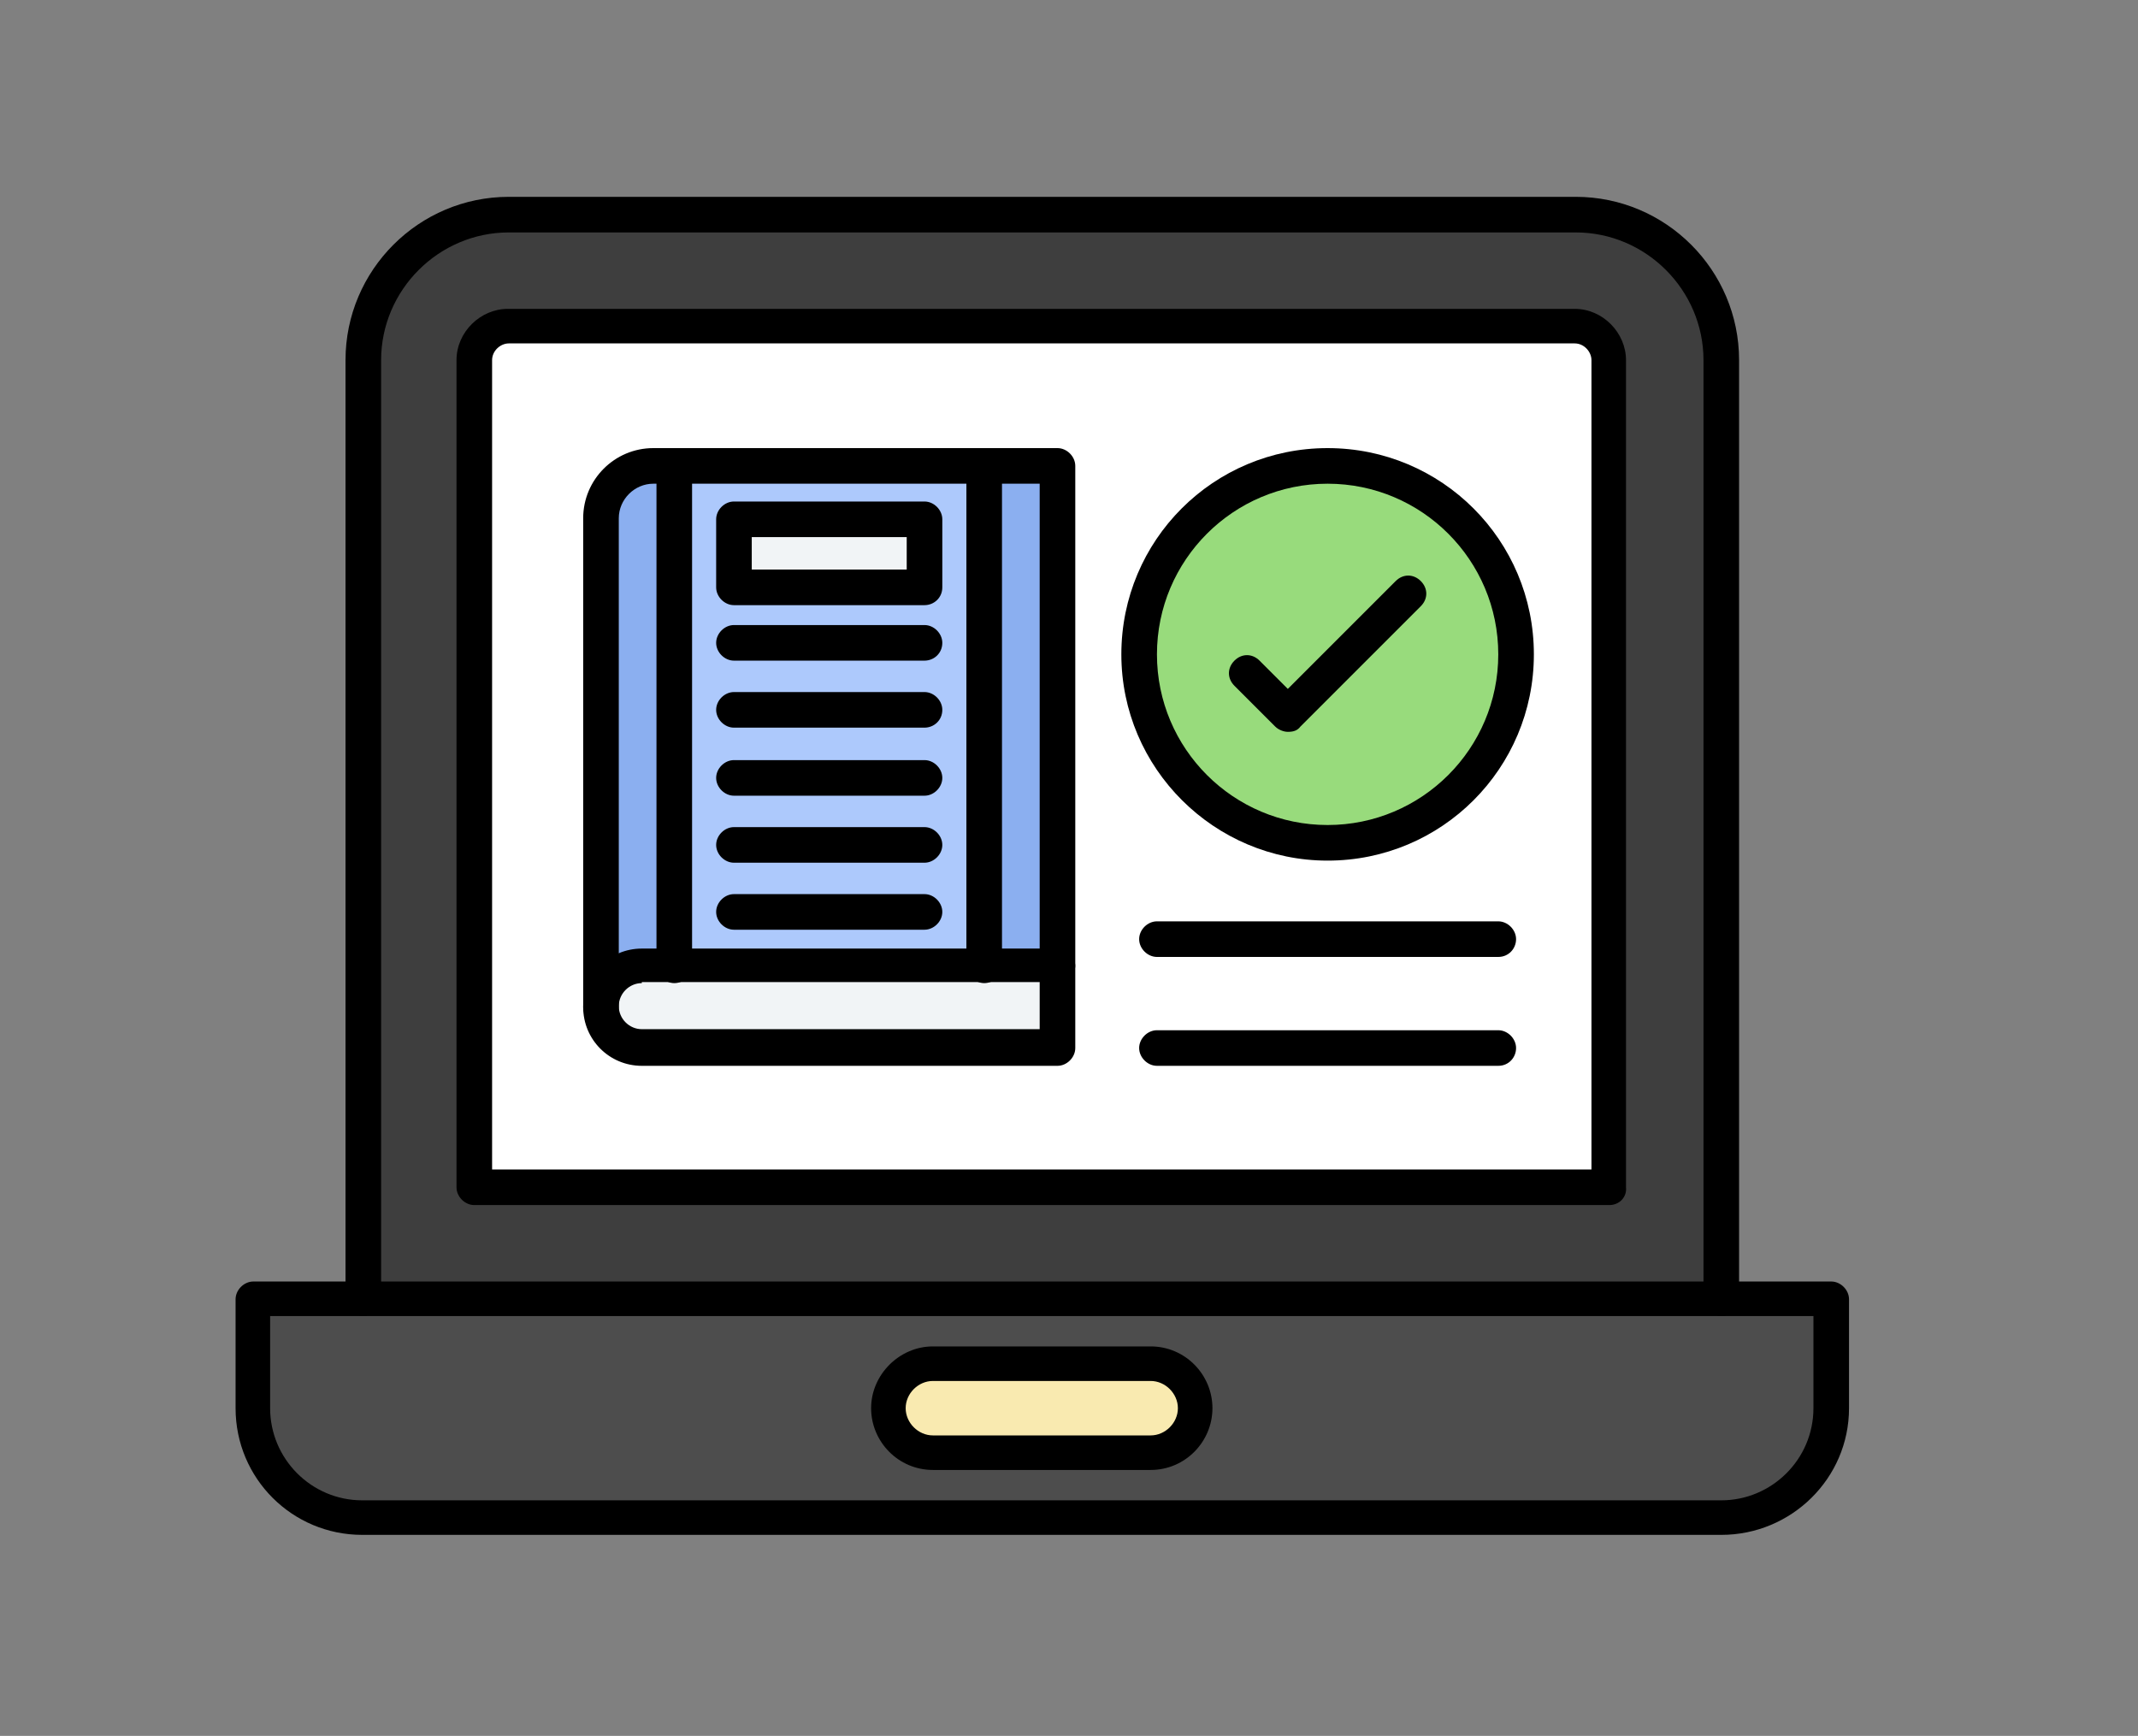 <?xml version="1.0" encoding="utf-8"?>
<!-- Generator: Adobe Illustrator 28.1.0, SVG Export Plug-In . SVG Version: 6.00 Build 0)  -->
<svg version="1.1" id="Capa_1" xmlns="http://www.w3.org/2000/svg" xmlns:xlink="http://www.w3.org/1999/xlink" x="0px" y="0px"
	 viewBox="0 0 204.2 165.8" style="enable-background:new 0 0 204.2 165.8;" xml:space="preserve">
<rect x="0" y="0" width="204.2" height="165.8" fill="#808080" stroke="none"/>
<style type="text/css">
	.st0{fill:#F1F4F6;}
	.st1{fill:#ADC9FC;}
	.st2{fill:#8BAFF0;}
	.st3{fill-rule:evenodd;clip-rule:evenodd;fill:#98DB7C;}
	.st4{fill:#FFFFFF;}
	.st5{fill-rule:evenodd;clip-rule:evenodd;fill:#3E3E3E;}
	.st6{fill-rule:evenodd;clip-rule:evenodd;fill:#F9EAB0;}
	.st7{fill-rule:evenodd;clip-rule:evenodd;fill:#4D4D4D;}
</style>
<g>
	<g>
		<rect x="70.1" y="49.6" class="st0" width="18.2" height="6.5"/>
	</g>
	<g>
		<path class="st1" d="M88.3,56.1H70.1v-6.5h18.2V56.1L88.3,56.1z M94,92.3V44.5H64.4v47.7L94,92.3L94,92.3z"/>
	</g>
	<g>
		<rect x="94" y="44.5" class="st2" width="7" height="47.7"/>
	</g>
	<g>
		<path class="st2" d="M64.4,92.3V44.5h-2c-2.7,0-5,2.2-5,5v46.7c0-2.2,1.8-3.9,3.9-3.9H64.4L64.4,92.3z"/>
	</g>
	<g>
		<path class="st0" d="M94,92.3H64.4h-3c-2.2,0-3.9,1.8-3.9,3.9c0,2.2,1.8,3.9,3.9,3.9H101v-7.8H94z"/>
	</g>
	<g>
		<circle class="st3" cx="126.8" cy="62.5" r="18"/>
	</g>
	<g>
		<path class="st4" d="M126.8,80.5c-9.9,0-18-8.1-18-18s8.1-18,18-18s18,8.1,18,18S136.8,80.5,126.8,80.5L126.8,80.5z M101,92.3v7.8
			H61.3c-2.2,0-3.9-1.8-3.9-3.9V49.5c0-2.7,2.2-5,5-5h2H94h7V92.3L101,92.3z M45.3,113.4h108.4v-79c0-1.8-1.5-3.2-3.2-3.2H48.6
			c-1.8,0-3.2,1.5-3.2,3.2L45.3,113.4L45.3,113.4z"/>
	</g>
	<g>
		<path class="st5" d="M153.7,113.4H45.3v-79c0-1.8,1.5-3.2,3.2-3.2h101.9c1.8,0,3.2,1.5,3.2,3.2V113.4L153.7,113.4z M34.7,34.4
			v89.6h129.7V34.4c0-7.6-6.3-13.9-13.9-13.9H48.6C40.9,20.5,34.7,26.8,34.7,34.4z"/>
	</g>
	<g>
		<path class="st6" d="M109.9,130.3H89.1c-2.3,0-4.3,1.9-4.3,4.3s1.9,4.3,4.3,4.3h20.8c2.3,0,4.3-1.9,4.3-4.3
			C114.2,132.2,112.3,130.3,109.9,130.3z"/>
	</g>
	<g>
		<path class="st7" d="M109.9,130.3c2.3,0,4.3,1.9,4.3,4.3s-1.9,4.3-4.3,4.3H89.1c-2.3,0-4.3-1.9-4.3-4.3s1.9-4.3,4.3-4.3H109.9
			L109.9,130.3z M164.4,124.1H34.7H24.2v10.4c0,5.7,4.7,10.4,10.4,10.4h129.8c5.7,0,10.4-4.7,10.4-10.4v-10.4H164.4z"/>
	</g>
	<g>
		<g>
			<path d="M164.4,125.7c-0.9,0-1.7-0.8-1.7-1.7V34.4c0-6.7-5.5-12.2-12.2-12.2H48.6c-6.7,0-12.2,5.5-12.2,12.2v89.6
				c0,0.9-0.8,1.7-1.7,1.7c-0.9,0-1.7-0.8-1.7-1.7V34.4c0-8.6,7-15.6,15.6-15.6h101.9c8.6,0,15.6,7,15.6,15.6v89.6
				C166.1,125,165.3,125.7,164.4,125.7z"/>
		</g>
		<g>
			<path d="M153.7,115.1H45.3c-0.9,0-1.7-0.8-1.7-1.7v-79c0-2.7,2.3-4.9,4.9-4.9h101.9c2.7,0,4.9,2.3,4.9,4.9v79
				C155.4,114.3,154.7,115.1,153.7,115.1z M47,111.7h105V34.4c0-0.8-0.7-1.6-1.6-1.6H48.6c-0.8,0-1.6,0.7-1.6,1.6V111.7z"/>
		</g>
		<g>
			<path d="M164.4,146.6H34.6c-6.7,0-12.1-5.4-12.1-12.1v-10.4c0-0.9,0.8-1.7,1.7-1.7h150.7c0.9,0,1.7,0.8,1.7,1.7v10.4
				C176.6,141.2,171.1,146.6,164.4,146.6z M25.8,125.7v8.8c0,4.8,3.9,8.8,8.8,8.8h129.8c4.8,0,8.8-3.9,8.8-8.8v-8.8H25.8z"/>
		</g>
		<g>
			<path d="M109.9,140.4H89.1c-3.3,0-5.9-2.7-5.9-5.9s2.7-5.9,5.9-5.9h20.8c3.3,0,5.9,2.7,5.9,5.9S113.2,140.4,109.9,140.4z
				 M89.1,131.9c-1.4,0-2.6,1.2-2.6,2.6c0,1.4,1.2,2.6,2.6,2.6h20.8c1.4,0,2.6-1.2,2.6-2.6c0-1.4-1.2-2.6-2.6-2.6H89.1z"/>
		</g>
		<g>
			<path d="M57.4,97.9c-0.9,0-1.7-0.8-1.7-1.7V49.5c0-3.7,3-6.7,6.7-6.7H101c0.9,0,1.7,0.8,1.7,1.7v47.7c0,0.9-0.8,1.7-1.7,1.7
				s-1.7-0.8-1.7-1.7V46.2H62.4c-1.8,0-3.3,1.5-3.3,3.3v46.7C59.1,97.1,58.3,97.9,57.4,97.9z"/>
		</g>
		<g>
			<path d="M101,101.8H61.3c-3.1,0-5.6-2.5-5.6-5.6s2.5-5.6,5.6-5.6H101c0.9,0,1.7,0.8,1.7,1.7v7.8C102.7,101,101.9,101.8,101,101.8
				z M61.3,93.9c-1.2,0-2.2,1-2.2,2.2c0,1.2,1,2.2,2.2,2.2h38v-4.5H61.3L61.3,93.9z"/>
		</g>
		<g>
			<path d="M64.4,93.9c-0.9,0-1.7-0.8-1.7-1.7V44.5c0-0.9,0.8-1.7,1.7-1.7c0.9,0,1.7,0.8,1.7,1.7v47.7
				C66.1,93.2,65.3,93.9,64.4,93.9z"/>
		</g>
		<g>
			<path d="M94,93.9c-0.9,0-1.7-0.8-1.7-1.7V44.5c0-0.9,0.8-1.7,1.7-1.7c0.9,0,1.7,0.8,1.7,1.7v47.7C95.7,93.2,94.9,93.9,94,93.9z"
				/>
		</g>
		<g>
			<path d="M88.3,63.1H70.1c-0.9,0-1.7-0.8-1.7-1.7c0-0.9,0.8-1.7,1.7-1.7h18.2c0.9,0,1.7,0.8,1.7,1.7C90,62.4,89.2,63.1,88.3,63.1z
				"/>
		</g>
		<g>
			<path d="M88.3,69.5H70.1c-0.9,0-1.7-0.8-1.7-1.7c0-0.9,0.8-1.7,1.7-1.7h18.2c0.9,0,1.7,0.8,1.7,1.7C90,68.8,89.2,69.5,88.3,69.5z
				"/>
		</g>
		<g>
			<path d="M88.3,76H70.1c-0.9,0-1.7-0.8-1.7-1.7c0-0.9,0.8-1.7,1.7-1.7h18.2c0.9,0,1.7,0.8,1.7,1.7C90,75.2,89.2,76,88.3,76z"/>
		</g>
		<g>
			<path d="M88.3,82.4H70.1c-0.9,0-1.7-0.8-1.7-1.7c0-0.9,0.8-1.7,1.7-1.7h18.2c0.9,0,1.7,0.8,1.7,1.7C90,81.6,89.2,82.4,88.3,82.4z
				"/>
		</g>
		<g>
			<path d="M88.3,88.8H70.1c-0.9,0-1.7-0.8-1.7-1.7c0-0.9,0.8-1.7,1.7-1.7h18.2c0.9,0,1.7,0.8,1.7,1.7C90,88,89.2,88.8,88.3,88.8z"
				/>
		</g>
		<g>
			<path d="M88.3,57.8H70.1c-0.9,0-1.7-0.8-1.7-1.7v-6.5c0-0.9,0.8-1.7,1.7-1.7h18.2c0.9,0,1.7,0.8,1.7,1.7v6.5
				C90,57.1,89.2,57.8,88.3,57.8z M71.8,54.4h14.8v-3.1H71.8V54.4z"/>
		</g>
		<g>
			<path d="M126.8,82.2c-10.8,0-19.7-8.8-19.7-19.7s8.8-19.7,19.7-19.7s19.7,8.8,19.7,19.7S137.7,82.2,126.8,82.2z M126.8,46.2
				c-9,0-16.3,7.3-16.3,16.3s7.3,16.3,16.3,16.3s16.3-7.3,16.3-16.3S135.8,46.2,126.8,46.2z"/>
		</g>
		<g>
			<path d="M123,69.9c-0.4,0-0.9-0.2-1.2-0.5l-3.9-3.9c-0.7-0.7-0.7-1.7,0-2.4c0.7-0.7,1.7-0.7,2.4,0l2.7,2.7l10.3-10.3
				c0.7-0.7,1.7-0.7,2.4,0c0.7,0.7,0.7,1.7,0,2.4l-11.5,11.5C123.9,69.8,123.5,69.9,123,69.9z"/>
		</g>
		<g>
			<path d="M143.1,101.8h-32.6c-0.9,0-1.7-0.8-1.7-1.7c0-0.9,0.8-1.7,1.7-1.7h32.6c0.9,0,1.7,0.8,1.7,1.7
				C144.8,101,144.1,101.8,143.1,101.8z"/>
		</g>
		<g>
			<path d="M143.1,91.4h-32.6c-0.9,0-1.7-0.8-1.7-1.7c0-0.9,0.8-1.7,1.7-1.7h32.6c0.9,0,1.7,0.8,1.7,1.7
				C144.8,90.6,144.1,91.4,143.1,91.4z"/>
		</g>
	</g>
</g>
</svg>
